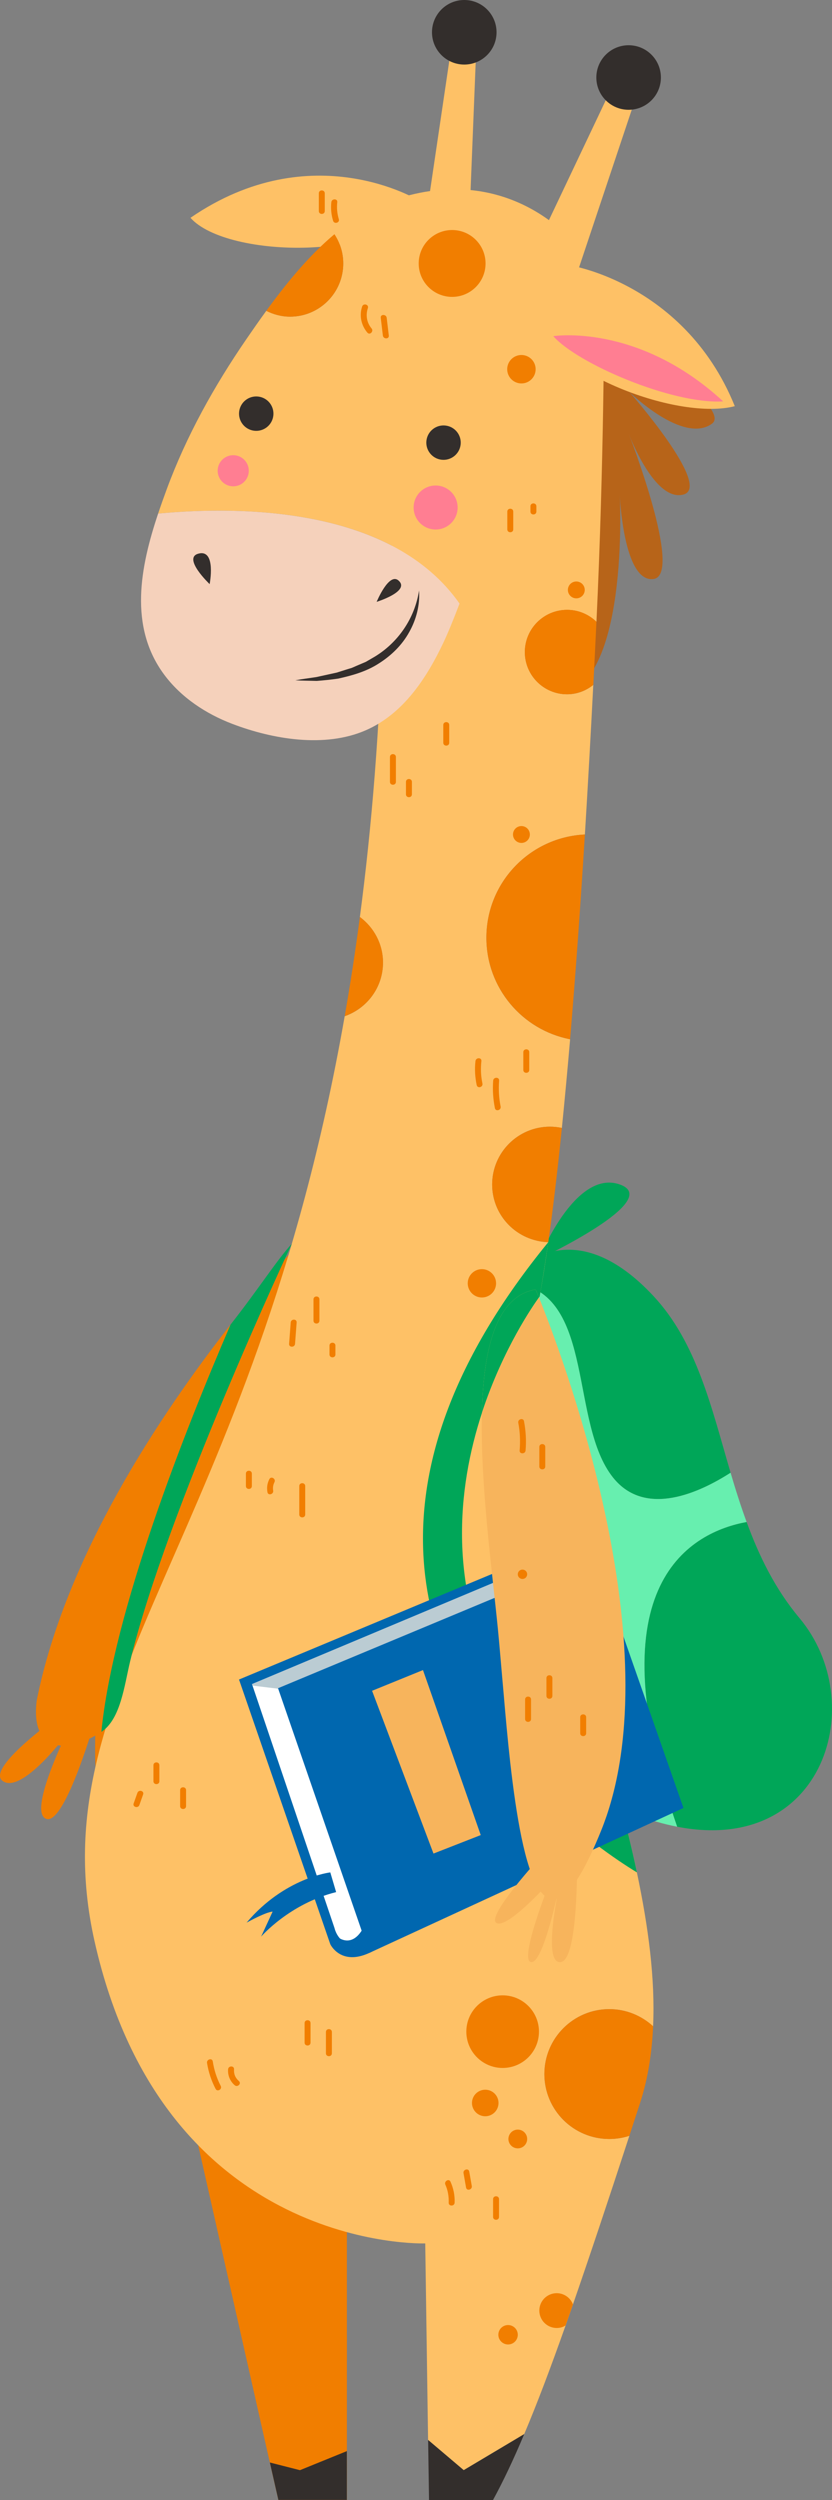 <?xml version="1.0" encoding="UTF-8"?> <svg xmlns="http://www.w3.org/2000/svg" xmlns:xlink="http://www.w3.org/1999/xlink" viewBox="0 0 102.917 309.244" width="102.917" height="309.244" fill="none"><rect x="0" y="0" width="102.917" height="309.244" fill="#808080" stroke="none"/><g id="Сочетание 9"><path id="Форма 223" d="M64.925 33.449C64.925 33.449 91.644 49.821 88.07 52.411C84.496 55.002 77.856 48.486 77.856 48.486C77.856 48.486 88.163 60.195 84.543 61.173C80.921 62.151 77.758 53.599 77.758 53.599C77.758 53.599 84.579 71.137 80.835 71.623C77.093 72.109 76.663 61.173 76.663 61.173C76.663 61.173 77.993 86.011 68.48 86.081C58.965 86.151 64.925 33.449 64.925 33.449Z" fill="rgb(183,100,25)" fill-rule="nonzero"></path><g id="Сочетание 10"><g id="Сочетание 11"><path id="Форма 224" d="M8.09 211.682C8.09 211.682 -1.988 218.701 0.352 220.32C2.691 221.94 8.09 214.741 8.09 214.741C8.09 214.741 3.411 224.279 5.751 224.999C8.09 225.719 11.87 212.402 11.87 212.402C11.87 212.402 11.15 224.459 13.491 224.639C15.829 224.819 12.95 207.331 12.95 207.331L8.09 211.682Z" fill="rgb(241,126,0)" fill-rule="nonzero"></path><g id="Сочетание 12"><path id="Форма 225" d="M66.668 155.744C66.668 155.744 71.079 144.579 76.651 146.51C82.225 148.441 66.668 155.744 66.668 155.744Z" fill="rgb(0,166,88)" fill-rule="nonzero"></path><path id="Форма 226" d="M75.817 182.752C79.827 187.808 86.637 184.574 90.371 182.171C88 174.097 86.199 166.098 80.856 160.344C71.349 150.107 64.771 156.647 64.771 156.647C64.771 156.647 64.489 157.405 64.049 158.743C73.589 160.533 70.459 175.996 75.817 182.752Z" fill="rgb(0,166,88)" fill-rule="nonzero"></path><path id="Форма 227" d="M98.894 200.155C95.864 196.536 93.891 192.465 92.355 188.266C85.713 189.486 73.283 195.681 83.763 225.962C102.038 229.511 107.584 210.535 98.894 200.155Z" fill="rgb(0,166,88)" fill-rule="nonzero"></path><path id="Форма 228" d="M92.354 188.266C91.617 186.252 90.971 184.211 90.372 182.172C86.638 184.574 79.828 187.808 75.818 182.753C70.459 175.997 73.59 160.534 64.05 158.745C60.874 168.393 49.27 208.781 72.815 221.767C76.864 224 80.511 225.332 83.763 225.963C73.283 195.681 85.712 189.486 92.354 188.266Z" fill="rgb(103,239,175)" fill-rule="nonzero"></path><path id="Форма 229" d="M42.91 267.269L42.91 309.237L34.434 309.237L33.377 304.607L28.249 281.891L26.781 275.392L23.336 260.134L42.91 267.269Z" fill="rgb(241,126,0)" fill-rule="nonzero"></path><path id="Форма 230" d="M39.191 151.456C39.191 151.456 38.408 153.58 37.146 157.005C32.419 169.865 20.88 201.136 18.364 207.331C17.209 210.16 14.929 212.665 12.54 214.231C8.302 217.011 3.731 216.844 4.544 210.326C8.087 192.601 19.714 175.092 28.523 163.846C32.105 159.275 35.227 155.732 37.146 153.628C38.437 152.22 39.191 151.456 39.191 151.456Z" fill="rgb(241,126,0)" fill-rule="nonzero"></path><path id="Форма 231" d="M47.94 24.993C45.587 25.865 43.399 27.267 41.37 28.971C42.056 30.01 42.461 31.251 42.461 32.589C42.461 36.225 39.513 39.172 35.878 39.172C34.816 39.172 33.827 38.897 32.938 38.45C32.059 39.659 31.23 40.853 30.451 41.989C26.489 47.765 23.045 53.947 20.62 60.531C20.261 61.505 19.903 62.508 19.561 63.529C30.128 62.545 48.525 62.794 56.844 74.662C62.212 60.543 71.172 30.248 71.172 30.248C71.172 30.248 62.875 19.461 47.94 24.993Z" fill="rgb(254,193,102)" fill-rule="nonzero"></path><path id="Форма 232" d="M67.339 256.562C67.339 260.996 70.931 264.588 75.365 264.588C76.236 264.588 77.068 264.451 77.851 264.196C75.199 272.32 72.909 279.18 70.873 285.053C70.56 285.944 70.256 286.815 69.963 287.656C68.094 292.941 66.43 297.345 64.845 301.094L57.358 305.557L52.953 301.818L52.602 277.507C52.602 277.507 20.332 278.642 11.691 240.11C4.594 208.448 31.276 190.547 42.638 125.707C45.388 124.748 47.374 122.154 47.374 119.071C47.374 116.761 46.239 114.716 44.517 113.434C45.984 102.325 47.002 89.974 47.374 76.135C50.096 38.542 74.721 39.168 74.721 39.168C74.721 39.168 74.731 56.834 73.781 76.917C72.841 76.007 71.558 75.439 70.15 75.439C67.261 75.439 64.922 77.778 64.922 80.665C64.922 83.542 67.261 85.882 70.15 85.882C71.382 85.882 72.499 85.442 73.388 84.717C73.085 90.687 72.733 96.932 72.352 103.225C65.569 103.548 60.166 109.136 60.166 115.997C60.166 122.232 64.62 127.419 70.522 128.554C70.198 132.342 69.856 136.012 69.504 139.525C69.023 139.427 68.534 139.368 68.025 139.368C64.082 139.368 60.88 142.569 60.88 146.523C60.88 149.851 63.16 152.64 66.243 153.423C66.752 153.57 67.281 153.638 67.819 153.658C67.476 156.085 67.124 158.346 66.752 160.382C63.003 181.033 72.458 205.188 77.665 226.749C78.066 228.383 78.438 230.008 78.781 231.613C80.201 238.337 81.052 244.747 80.787 250.649C79.358 249.338 77.46 248.525 75.365 248.525C70.931 248.526 67.339 252.128 67.339 256.562Z" fill="rgb(254,193,102)" fill-rule="nonzero"></path><path id="Форма 233" d="M19.561 63.528C17.354 70.116 15.895 77.504 20.311 83.453C22.407 86.276 25.462 88.295 28.747 89.547C33.739 91.45 40.176 92.544 45.239 90.337C49.876 88.317 52.77 83.891 54.855 79.478C55.426 78.267 56.102 76.616 56.844 74.661C48.525 62.794 30.128 62.544 19.561 63.528Z" fill="rgb(245,209,187)" fill-rule="nonzero"></path><path id="Форма 234" d="M52.91 25.571L55.927 5.16L58.944 5.16L58.057 27.346L52.91 25.571Z" fill="rgb(254,193,102)" fill-rule="nonzero"></path><path id="Форма 235" d="M66.754 29.653L76.515 9.065L79.178 10.485L71.172 34.445L66.754 29.653Z" fill="rgb(254,193,102)" fill-rule="nonzero"></path><path id="Форма 236" d="M64.624 38.173C68.352 46.515 84.147 52.017 90.892 50.242C84.504 34.446 68.986 32.073 67.998 32.671L64.624 38.173Z" fill="rgb(254,193,102)" fill-rule="nonzero"></path><path id="Форма 237" d="M51.837 24.821C51.837 24.821 38.596 16.611 23.561 26.942C28.087 32.055 48.535 32.347 51.837 24.821Z" fill="rgb(254,193,102)" fill-rule="nonzero"></path><ellipse id="Эллипс 8" rx="3.993" ry="3.993" cx="57.429" cy="3.993" fill="rgb(51,46,44)"></ellipse><path id="Форма 238" d="M81.752 9.588C81.752 11.794 79.964 13.581 77.759 13.581C75.554 13.581 73.766 11.793 73.766 9.588C73.766 7.383 75.554 5.595 77.759 5.595C79.964 5.595 81.752 7.383 81.752 9.588Z" fill="rgb(51,46,44)" fill-rule="nonzero"></path><path id="Форма 239" d="M46.59 74.448C46.59 74.448 48.111 70.755 49.3 71.813C50.793 73.141 46.59 74.448 46.59 74.448Z" fill="rgb(51,46,44)" fill-rule="nonzero"></path><path id="Форма 240" d="M25.933 72.256C25.933 72.256 26.774 67.906 24.559 68.48C22.517 69.008 25.933 72.256 25.933 72.256Z" fill="rgb(51,46,44)" fill-rule="nonzero"></path><path id="Форма 241" d="M54.606 56.867C53.44 56.725 52.608 55.664 52.75 54.497C52.892 53.33 53.953 52.499 55.121 52.641C56.288 52.783 57.119 53.844 56.977 55.012C56.834 56.178 55.773 57.009 54.606 56.867Z" fill="rgb(51,46,44)" fill-rule="nonzero"></path><path id="Форма 242" d="M31.439 53.281C30.273 53.139 29.442 52.078 29.583 50.911C29.726 49.744 30.786 48.913 31.953 49.055C33.12 49.197 33.951 50.258 33.809 51.426C33.667 52.592 32.606 53.423 31.439 53.281Z" fill="rgb(51,46,44)" fill-rule="nonzero"></path><path id="Форма 243" d="M52.959 301.819L53.069 309.244C53.892 309.244 56.017 309.244 60.986 309.244C62.255 306.918 63.523 304.233 64.847 301.092L57.361 305.553L52.959 301.819Z" fill="rgb(51,46,44)" fill-rule="nonzero"></path><path id="Форма 244" d="M42.906 303.197L42.906 309.236L34.434 309.236L33.38 304.606L37.104 305.556L42.906 303.197Z" fill="rgb(51,46,44)" fill-rule="nonzero"></path><path id="Форма 245" d="M60.062 32.589C60.062 34.873 58.212 36.724 55.928 36.724C53.644 36.724 51.792 34.873 51.792 32.589C51.792 30.305 53.644 28.454 55.928 28.454C58.212 28.454 60.062 30.305 60.062 32.589Z" fill="rgb(241,126,0)" fill-rule="nonzero"></path><path id="Форма 246" d="M42.461 32.589C42.461 31.251 42.056 30.01 41.37 28.971C38.164 31.664 35.359 35.116 32.938 38.45C33.825 38.897 34.815 39.172 35.877 39.172C39.514 39.172 42.461 36.225 42.461 32.589Z" fill="rgb(241,126,0)" fill-rule="nonzero"></path><path id="Форма 247" d="M60.166 115.994C60.166 122.226 64.623 127.412 70.52 128.554C71.21 120.413 71.82 111.777 72.35 103.226C65.57 103.55 60.166 109.133 60.166 115.994Z" fill="rgb(241,126,0)" fill-rule="nonzero"></path><path id="Форма 248" d="M64.925 80.658C64.925 83.542 67.263 85.88 70.147 85.88C71.382 85.88 72.501 85.434 73.394 84.719C73.531 82.056 73.659 79.447 73.779 76.916C72.838 76.003 71.561 75.436 70.147 75.436C67.263 75.436 64.925 77.774 64.925 80.658Z" fill="rgb(241,126,0)" fill-rule="nonzero"></path><path id="Форма 249" d="M47.379 119.07C47.379 116.753 46.246 114.715 44.519 113.43C43.955 117.701 43.325 121.785 42.639 125.7C45.392 124.741 47.379 122.15 47.379 119.07Z" fill="rgb(241,126,0)" fill-rule="nonzero"></path><path id="Форма 250" d="M60.879 146.52C60.879 150.4 63.973 153.54 67.826 153.652C68.425 149.419 68.984 144.649 69.505 139.523C69.029 139.423 68.537 139.368 68.032 139.368C64.082 139.368 60.879 142.57 60.879 146.52Z" fill="rgb(241,126,0)" fill-rule="nonzero"></path><path id="Форма 251" d="M80.789 250.646C79.359 249.335 77.461 248.528 75.369 248.528C70.934 248.528 67.339 252.123 67.339 256.558C67.339 260.993 70.934 264.588 75.369 264.588C76.236 264.588 77.069 264.447 77.851 264.193C78.284 262.868 78.725 261.52 79.178 260.128C80.147 257.154 80.638 253.976 80.789 250.646Z" fill="rgb(241,126,0)" fill-rule="nonzero"></path><path id="Форма 252" d="M61.666 260.135C61.666 261.041 60.931 261.776 60.025 261.776C59.118 261.776 58.383 261.041 58.383 260.135C58.383 259.229 59.118 258.494 60.025 258.494C60.931 258.494 61.666 259.229 61.666 260.135Z" fill="rgb(241,126,0)" fill-rule="nonzero"></path><path id="Форма 253" d="M70.873 285.052C70.56 285.943 70.256 286.814 69.963 287.655C69.64 287.861 69.268 287.968 68.867 287.968C67.673 287.968 66.714 286.999 66.714 285.815C66.714 284.631 67.673 283.662 68.867 283.662C69.776 283.663 70.569 284.24 70.873 285.052Z" fill="rgb(241,126,0)" fill-rule="nonzero"></path><path id="Форма 254" d="M64.05 288.805C64.05 289.469 63.511 290.007 62.847 290.007C62.184 290.007 61.645 289.469 61.645 288.805C61.645 288.141 62.184 287.603 62.847 287.603C63.511 287.603 64.05 288.142 64.05 288.805Z" fill="rgb(241,126,0)" fill-rule="nonzero"></path><path id="Форма 255" d="M65.21 264.588C65.21 265.229 64.691 265.748 64.05 265.748C63.409 265.748 62.89 265.229 62.89 264.588C62.89 263.947 63.409 263.428 64.05 263.428C64.691 263.428 65.21 263.947 65.21 264.588Z" fill="rgb(241,126,0)" fill-rule="nonzero"></path><path id="Форма 256" d="M66.668 251.311C66.668 253.791 64.657 255.802 62.177 255.802C59.697 255.802 57.685 253.791 57.685 251.311C57.685 248.831 59.697 246.82 62.177 246.82C64.657 246.82 66.668 248.83 66.668 251.311Z" fill="rgb(241,126,0)" fill-rule="nonzero"></path><path id="Форма 257" d="M78.784 231.611C77.493 230.828 75.712 229.654 73.665 228.097C70.466 225.679 66.648 222.332 63.124 218.114C52.026 204.823 43.931 182.87 67.823 153.655C67.686 154.585 67.127 158.343 66.755 160.379C66.755 160.379 66.725 160.418 66.668 160.497C66.403 159.851 66.257 159.508 66.257 159.508C61.403 160.33 59.806 166.751 59.611 174.786C56.596 184.025 55.206 196.67 62.303 209.531C65.082 214.591 69.192 219.69 75.035 224.623C75.877 225.337 76.757 226.042 77.668 226.747C78.07 228.381 78.442 230.006 78.784 231.611Z" fill="rgb(0,166,88)" fill-rule="nonzero"></path><path id="Форма 258" d="M66.667 160.497C66.051 161.349 62.224 166.8 59.61 174.786C59.806 166.751 61.401 160.33 66.256 159.508C66.256 159.508 66.403 159.851 66.667 160.497Z" fill="rgb(0,166,88)" fill-rule="nonzero"></path><path id="Форма 259" d="M51.837 73.036C51.961 74.798 51.511 76.614 50.619 78.19C49.744 79.785 48.396 81.1 46.863 82.066C45.329 83.066 43.565 83.559 41.829 83.942C40.948 84.073 40.061 84.159 39.181 84.229C38.293 84.202 37.411 84.208 36.536 84.15C37.407 83.986 38.272 83.885 39.13 83.752L41.661 83.197L42.886 82.809L43.499 82.622C43.697 82.546 43.889 82.452 44.084 82.368L45.254 81.87L46.347 81.234C49.216 79.495 51.305 76.524 51.837 73.036Z" fill="rgb(51,46,44)" fill-rule="nonzero"></path><ellipse id="Эллипс 9" rx="2.722" ry="2.722" cx="53.887" cy="62.779" fill="rgb(255,126,146)"></ellipse><ellipse id="Эллипс 10" rx="1.925" ry="1.925" cx="28.85" cy="58.232" fill="rgb(255,126,146)"></ellipse><path id="Форма 260" d="M68.442 41.582C68.442 41.582 78.905 39.919 89.455 49.651C83.146 50.034 71.407 44.968 68.442 41.582Z" fill="rgb(255,126,146)" fill-rule="nonzero"></path><path id="Форма 261" d="M66.258 45.672C66.258 46.643 65.471 47.431 64.499 47.431C63.528 47.431 62.74 46.644 62.74 45.672C62.74 44.701 63.528 43.913 64.499 43.913C65.47 43.913 66.258 44.7 66.258 45.672Z" fill="rgb(241,126,0)" fill-rule="nonzero"></path><path id="Форма 262" d="M72.332 72.972C72.332 73.548 71.865 74.015 71.289 74.015C70.713 74.015 70.246 73.548 70.246 72.972C70.246 72.396 70.713 71.929 71.289 71.929C71.865 71.929 72.332 72.396 72.332 72.972Z" fill="rgb(241,126,0)" fill-rule="nonzero"></path><path id="Форма 263" d="M65.543 103.226C65.543 103.802 65.076 104.269 64.5 104.269C63.924 104.269 63.456 103.802 63.456 103.226C63.456 102.65 63.923 102.183 64.5 102.183C65.076 102.183 65.543 102.65 65.543 103.226Z" fill="rgb(241,126,0)" fill-rule="nonzero"></path><path id="Форма 264" d="M61.363 158.744C61.363 159.712 60.578 160.497 59.61 160.497C58.642 160.497 57.857 159.712 57.857 158.744C57.857 157.776 58.642 156.991 59.61 156.991C60.578 156.991 61.363 157.776 61.363 158.744Z" fill="rgb(241,126,0)" fill-rule="nonzero"></path><path id="Форма 265" d="M29.566 207.754L40.857 240.496L79.717 222.566L68.803 191.384L29.566 207.754Z" fill="rgb(0,103,175)" fill-rule="nonzero"></path><path id="Форма 266" d="M46.151 210.317C47.148 218.597 49.252 237.674 46.709 239.385C42.214 242.407 41.377 238.492 41.377 238.492L31.235 208.506L31.175 208.32L62.172 195.313L63.492 199.062L45.669 206.471C45.67 206.471 45.877 207.968 46.151 210.317Z" fill="rgb(255,255,255)" fill-rule="nonzero"></path><path id="Форма 267" d="M45.67 206.471C45.67 206.471 45.877 207.968 46.151 210.317L31.235 208.506L31.175 208.32L62.172 195.313L63.492 199.062L45.67 206.471Z" fill="rgb(187,204,211)" fill-rule="nonzero"></path><path id="Форма 268" d="M34.392 208.831L45.684 241.572L84.543 223.642L73.629 192.46L34.392 208.831Z" fill="rgb(0,103,175)" fill-rule="nonzero"></path><path id="Форма 269" d="M66.925 229.632C66.925 229.632 60.065 237.06 61.41 237.867C62.755 238.674 68.033 232.756 68.033 232.756C68.033 232.756 64.1 242.575 65.714 242.71C67.328 242.844 69.346 232.487 69.346 232.487C69.346 232.487 66.925 242.981 69.346 242.711C71.767 242.441 71.364 227.914 71.364 227.914L66.925 229.632Z" fill="rgb(247,180,92)" fill-rule="nonzero"></path><path id="Форма 270" d="M75.035 224.623C74.829 225.22 74.614 225.817 74.379 226.394C74.134 227.001 73.899 227.568 73.665 228.097C67.284 242.739 64.621 231.248 63.124 218.114C62.801 215.246 62.537 212.3 62.302 209.531C62.028 206.497 61.803 203.678 61.578 201.398C60.844 194.009 59.405 183.458 59.61 174.786C62.223 166.8 66.05 161.348 66.667 160.497C69.222 166.81 82.699 201.995 75.035 224.623Z" fill="rgb(247,180,92)" fill-rule="nonzero"></path><ellipse id="Эллипс 11" rx="0.58" ry="0.58" cx="64.629" cy="194.736" fill="rgb(241,126,0)"></ellipse><path id="Форма 271" d="M53.622 229.283L59.467 226.995L52.322 206.585L46.025 209.148L53.622 229.283Z" fill="rgb(247,180,92)" fill-rule="nonzero"></path><path id="Форма 272" d="M31.302 278.544C31.302 280.296 29.962 281.735 28.25 281.891L26.782 275.392C27.134 275.255 27.526 275.187 27.936 275.187C29.796 275.187 31.302 276.694 31.302 278.544Z" opacity="0.44" fill="rgb(241,126,0)" fill-rule="nonzero"></path><path id="Форма 273" d="M35.086 281.287C35.086 281.829 34.646 282.269 34.104 282.269C33.562 282.269 33.122 281.829 33.122 281.287C33.122 280.744 33.562 280.305 34.104 280.305C34.646 280.304 35.086 280.744 35.086 281.287Z" opacity="0.44" fill="rgb(241,126,0)" fill-rule="nonzero"></path><circle id="Эллипс 12" cx="40.485" cy="295.736" r="0.982" opacity="0.44" fill="rgb(241,126,0)"></circle><path id="Форма 274" d="M42.91 288.928L42.91 291.845C42.724 291.933 42.519 291.972 42.303 291.972C41.433 291.972 40.718 291.267 40.718 290.386C40.718 289.515 41.431 288.8 42.303 288.8C42.52 288.801 42.725 288.84 42.91 288.928Z" opacity="0.44" fill="rgb(241,126,0)" fill-rule="nonzero"></path><path id="Форма 275" d="M40.857 240.496C40.857 240.496 42.129 243.212 45.682 241.573C49.236 239.933 44.917 238.493 44.917 238.493C44.917 238.493 43.488 241.655 40.983 238.923C41.274 240.299 40.857 240.496 40.857 240.496Z" fill="rgb(0,103,175)" fill-rule="nonzero"></path><path id="Форма 276" d="M41.579 234.051L40.858 231.611C40.858 231.611 35.207 232.257 30.505 237.825C33.124 236.402 33.722 236.464 33.722 236.464L32.299 239.557C32.298 239.557 35.825 235.474 41.579 234.051Z" fill="rgb(0,103,175)" fill-rule="nonzero"></path><path id="Форма 277" d="M36.096 153.854C36.096 153.854 20.561 186.972 16.095 205.514C15.38 208.484 14.928 212.665 12.54 214.231C13.999 199.345 22.925 176.834 28.523 163.846C32.105 159.276 34.178 155.959 36.096 153.854Z" fill="rgb(0,166,88)" fill-rule="nonzero"></path></g></g><path id="Форма 278" d="M45.961 40.626C45.362 39.912 45.215 38.985 45.505 38.109C45.654 37.66 44.947 37.467 44.797 37.914C44.422 39.048 44.678 40.236 45.441 41.145C45.745 41.508 46.262 40.986 45.961 40.626Z" fill="rgb(241,126,0)" fill-rule="nonzero"></path><path id="Форма 279" d="M47.833 39.312C47.778 38.849 47.042 38.843 47.099 39.312C47.187 40.044 47.273 40.775 47.361 41.507C47.416 41.97 48.151 41.976 48.095 41.507C48.008 40.774 47.92 40.043 47.833 39.312Z" fill="rgb(241,126,0)" fill-rule="nonzero"></path><path id="Форма 280" d="M39.438 23.909L39.438 26.109C39.438 26.581 40.172 26.582 40.172 26.109L40.172 23.909C40.172 23.437 39.438 23.436 39.438 23.909Z" fill="rgb(241,126,0)" fill-rule="nonzero"></path><path id="Форма 281" d="M41.912 27.114C41.702 26.421 41.643 25.73 41.719 25.01C41.771 24.541 41.037 24.545 40.986 25.01C40.901 25.79 40.977 26.558 41.203 27.309C41.34 27.76 42.048 27.568 41.912 27.114Z" fill="rgb(241,126,0)" fill-rule="nonzero"></path><path id="Форма 282" d="M62.754 63.283L62.754 65.483C62.754 65.955 63.488 65.956 63.488 65.483L63.488 63.283C63.488 62.811 62.754 62.81 62.754 63.283Z" fill="rgb(241,126,0)" fill-rule="nonzero"></path><path id="Форма 283" d="M65.615 62.623L65.615 63.283C65.615 63.755 66.349 63.756 66.349 63.283L66.349 62.623C66.348 62.151 65.615 62.15 65.615 62.623Z" fill="rgb(241,126,0)" fill-rule="nonzero"></path><path id="Форма 284" d="M48.237 93.638L48.237 96.717C48.237 97.189 48.972 97.19 48.972 96.717L48.972 93.638C48.972 93.166 48.237 93.165 48.237 93.638Z" fill="rgb(241,126,0)" fill-rule="nonzero"></path><path id="Форма 285" d="M50.217 96.717L50.217 98.257C50.217 98.729 50.951 98.73 50.951 98.257L50.951 96.717C50.951 96.245 50.217 96.244 50.217 96.717Z" fill="rgb(241,126,0)" fill-rule="nonzero"></path><path id="Форма 286" d="M54.835 89.679L54.835 91.879C54.835 92.351 55.569 92.352 55.569 91.879L55.569 89.679C55.569 89.206 54.835 89.205 54.835 89.679Z" fill="rgb(241,126,0)" fill-rule="nonzero"></path><path id="Форма 287" d="M59.675 134.027C59.481 133.107 59.444 132.187 59.548 131.254C59.6 130.785 58.866 130.789 58.814 131.254C58.702 132.254 58.759 133.239 58.967 134.222C59.066 134.684 59.773 134.489 59.675 134.027Z" fill="rgb(241,126,0)" fill-rule="nonzero"></path><path id="Форма 288" d="M61.739 133.672C61.773 133.201 61.04 133.203 61.005 133.672C60.919 134.817 60.995 135.945 61.218 137.071C61.309 137.534 62.017 137.338 61.926 136.876C61.715 135.813 61.658 134.752 61.739 133.672Z" fill="rgb(241,126,0)" fill-rule="nonzero"></path><path id="Форма 289" d="M64.734 130.152L64.734 132.352C64.734 132.824 65.468 132.825 65.468 132.352L65.468 130.152C65.468 129.68 64.734 129.679 64.734 130.152Z" fill="rgb(241,126,0)" fill-rule="nonzero"></path><path id="Форма 290" d="M35.961 163.59C35.895 164.47 35.828 165.351 35.761 166.231C35.727 166.702 36.461 166.7 36.495 166.231C36.562 165.351 36.629 164.47 36.694 163.59C36.73 163.118 35.996 163.121 35.961 163.59Z" fill="rgb(241,126,0)" fill-rule="nonzero"></path><path id="Форма 291" d="M38.779 160.727L38.779 163.366C38.779 163.838 39.513 163.839 39.513 163.366L39.513 160.727C39.513 160.255 38.779 160.254 38.779 160.727Z" fill="rgb(241,126,0)" fill-rule="nonzero"></path><path id="Форма 292" d="M40.757 166.446L40.757 167.546C40.757 168.018 41.491 168.019 41.491 167.546L41.491 166.446C41.492 165.974 40.757 165.973 40.757 166.446Z" fill="rgb(241,126,0)" fill-rule="nonzero"></path><path id="Форма 293" d="M64.819 175.802C64.731 175.338 64.024 175.535 64.111 175.997C64.326 177.134 64.376 178.27 64.279 179.422C64.239 179.893 64.974 179.89 65.013 179.422C65.115 178.204 65.045 177.004 64.819 175.802Z" fill="rgb(241,126,0)" fill-rule="nonzero"></path><path id="Форма 294" d="M66.713 178.984L66.713 181.404C66.713 181.876 67.447 181.877 67.447 181.404L67.447 178.984C67.447 178.512 66.713 178.511 66.713 178.984Z" fill="rgb(241,126,0)" fill-rule="nonzero"></path><path id="Форма 295" d="M64.955 210.219L64.955 212.639C64.955 213.111 65.689 213.112 65.689 212.639L65.689 210.219C65.689 209.747 64.955 209.746 64.955 210.219Z" fill="rgb(241,126,0)" fill-rule="nonzero"></path><path id="Форма 296" d="M67.594 207.579L67.594 209.779C67.594 210.251 68.328 210.252 68.328 209.779L68.328 207.579C68.328 207.107 67.594 207.106 67.594 207.579Z" fill="rgb(241,126,0)" fill-rule="nonzero"></path><path id="Форма 297" d="M71.772 212.419L71.772 214.399C71.772 214.871 72.507 214.872 72.507 214.399L72.507 212.419C72.507 211.946 71.772 211.945 71.772 212.419Z" fill="rgb(241,126,0)" fill-rule="nonzero"></path><path id="Форма 298" d="M37.678 250.252L37.678 252.672C37.678 253.144 38.413 253.145 38.413 252.672L38.413 250.252C38.413 249.78 37.678 249.779 37.678 250.252Z" fill="rgb(241,126,0)" fill-rule="nonzero"></path><path id="Форма 299" d="M40.318 251.352L40.318 253.992C40.318 254.464 41.052 254.465 41.052 253.992L41.052 251.352C41.052 250.88 40.318 250.879 40.318 251.352Z" fill="rgb(241,126,0)" fill-rule="nonzero"></path><path id="Форма 300" d="M16.997 221.773C16.842 222.21 16.687 222.647 16.533 223.084C16.375 223.53 17.084 223.722 17.241 223.279C17.396 222.842 17.551 222.405 17.705 221.968C17.863 221.522 17.154 221.33 16.997 221.773Z" fill="rgb(241,126,0)" fill-rule="nonzero"></path><path id="Форма 301" d="M18.981 218.358L18.981 220.338C18.981 220.81 19.715 220.811 19.715 220.338L19.715 218.358C19.715 217.885 18.981 217.884 18.981 218.358Z" fill="rgb(241,126,0)" fill-rule="nonzero"></path><path id="Форма 302" d="M22.282 221.437L22.282 223.417C22.282 223.889 23.015 223.89 23.015 223.417L23.015 221.437C23.015 220.965 22.282 220.964 22.282 221.437Z" fill="rgb(241,126,0)" fill-rule="nonzero"></path><path id="Форма 303" d="M30.419 182.284L30.419 183.824C30.419 184.296 31.153 184.297 31.153 183.824L31.153 182.284C31.153 181.811 30.419 181.81 30.419 182.284Z" fill="rgb(241,126,0)" fill-rule="nonzero"></path><path id="Форма 304" d="M33.316 182.971C33.055 183.491 32.984 184.007 33.082 184.579C33.162 185.044 33.869 184.847 33.79 184.384C33.727 184.018 33.783 183.673 33.95 183.342C34.161 182.92 33.529 182.548 33.316 182.971Z" fill="rgb(241,126,0)" fill-rule="nonzero"></path><path id="Форма 305" d="M37.02 183.823L37.02 187.342C37.02 187.814 37.754 187.815 37.754 187.342L37.754 183.823C37.754 183.351 37.02 183.35 37.02 183.823Z" fill="rgb(241,126,0)" fill-rule="nonzero"></path><path id="Форма 306" d="M55.725 269.87C55.535 269.439 54.902 269.812 55.092 270.24C55.406 270.949 55.532 271.695 55.502 272.468C55.483 272.94 56.217 272.94 56.236 272.468C56.273 271.56 56.093 270.7 55.725 269.87Z" fill="rgb(241,126,0)" fill-rule="nonzero"></path><path id="Форма 307" d="M58.045 268.62C57.963 268.156 57.256 268.352 57.337 268.815C57.441 269.409 57.545 270.003 57.651 270.597C57.733 271.061 58.44 270.865 58.359 270.402C58.254 269.808 58.15 269.214 58.045 268.62Z" fill="rgb(241,126,0)" fill-rule="nonzero"></path><path id="Форма 308" d="M60.994 272.029L60.994 274.229C60.994 274.701 61.728 274.702 61.728 274.229L61.728 272.029C61.728 271.556 60.994 271.556 60.994 272.029Z" fill="rgb(241,126,0)" fill-rule="nonzero"></path><path id="Форма 309" d="M27.301 258.019C26.805 257.061 26.484 256.056 26.319 254.992C26.245 254.527 25.538 254.724 25.61 255.187C25.788 256.313 26.145 257.378 26.668 258.39C26.886 258.809 27.52 258.438 27.301 258.019Z" fill="rgb(241,126,0)" fill-rule="nonzero"></path><path id="Форма 310" d="M29.548 257.419C29.108 257.038 28.906 256.552 28.949 255.97C28.983 255.499 28.249 255.501 28.215 255.97C28.159 256.727 28.455 257.441 29.029 257.938C29.384 258.246 29.907 257.729 29.548 257.419Z" fill="rgb(241,126,0)" fill-rule="nonzero"></path></g></g></svg> 